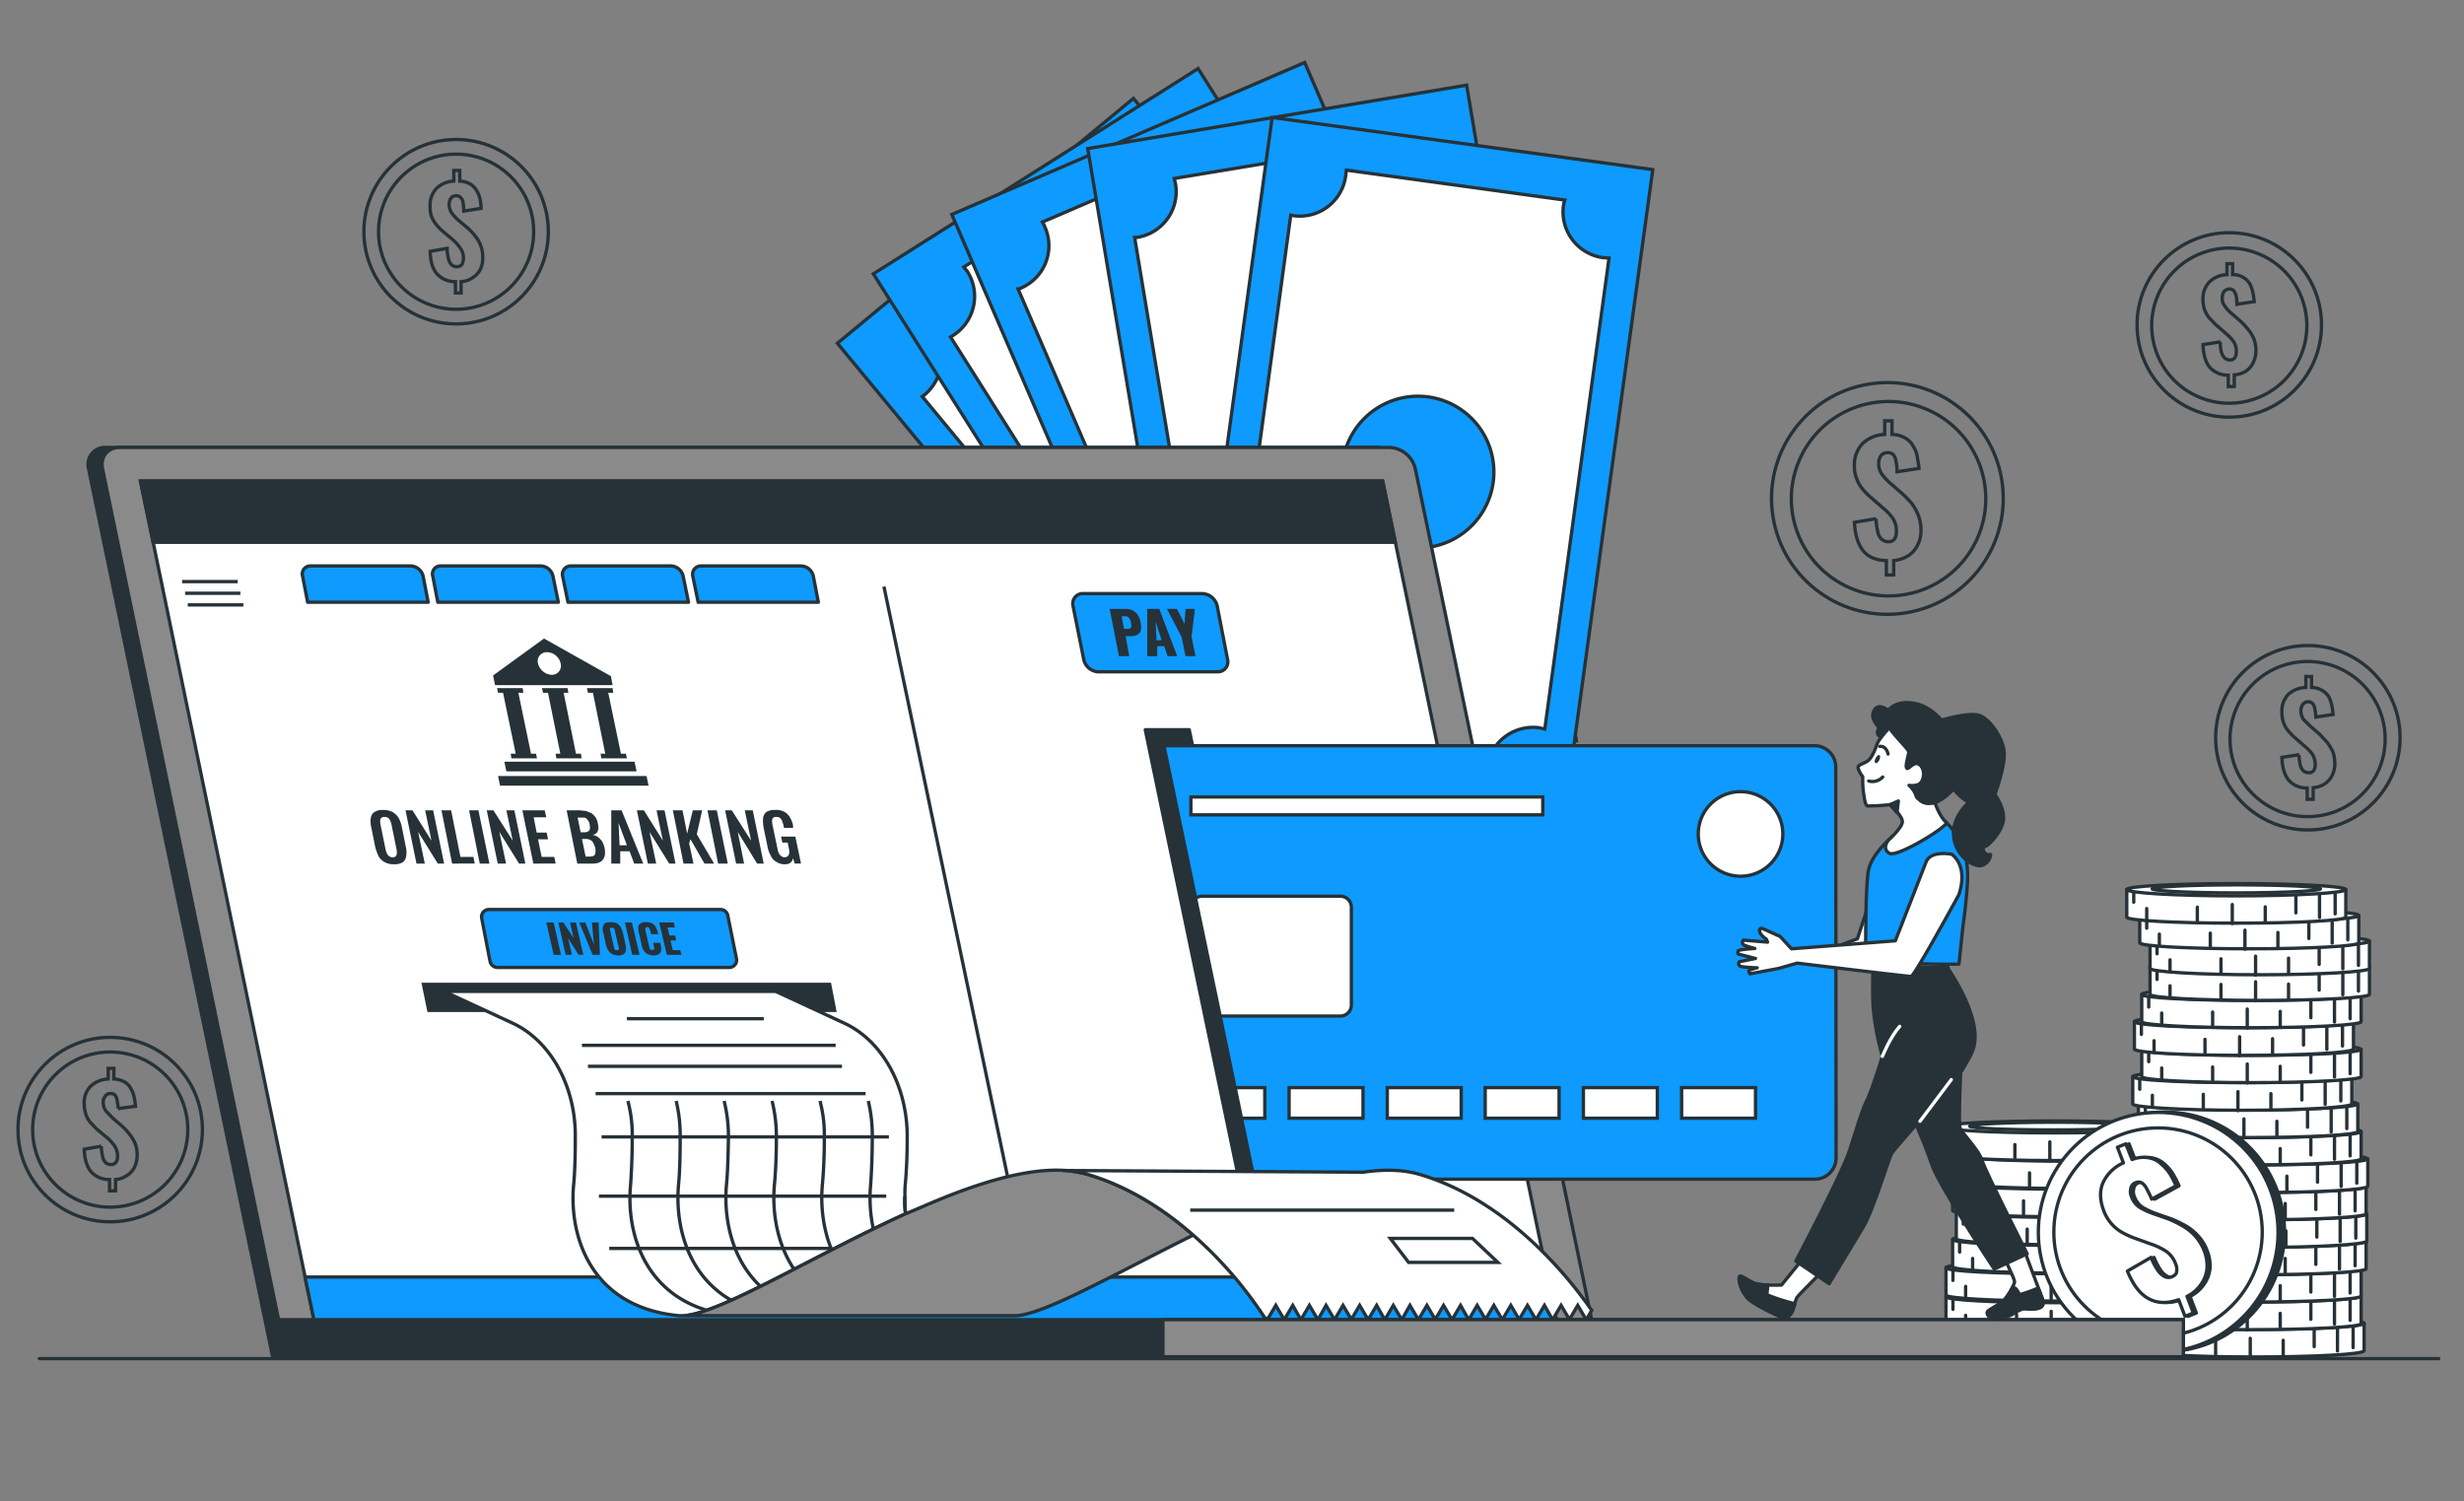 <svg xmlns="http://www.w3.org/2000/svg" viewBox="0 0 740.1 450.9"><rect x="0" y="0" width="740.1" height="450.9" fill="#808080" stroke="none"/><defs><style>.cls-1,.cls-11,.cls-3{fill:none;}.cls-1,.cls-10,.cls-2,.cls-3,.cls-4,.cls-5,.cls-6,.cls-7,.cls-8{stroke:#263238;}.cls-1,.cls-10,.cls-5,.cls-6,.cls-7{stroke-miterlimit:10;}.cls-2,.cls-6{fill:#fff;}.cls-11,.cls-2,.cls-3,.cls-4,.cls-8{stroke-linecap:round;stroke-linejoin:round;}.cls-10,.cls-4,.cls-9{fill:#263238;}.cls-5,.cls-8{fill:#0e9aff;}.cls-7{fill:#8a8a8a;}.cls-11{stroke:#fff;}</style></defs><g id="Money_3" data-name="Money 3"><path class="cls-1" d="M566.6,172.7v-4.3c-3.1-.1-5.5-1.1-7-3s-2.4-4.7-2.6-8.5l6.5-1.1a18.5,18.5,0,0,0,.5,3.8,4.1,4.1,0,0,0,1.1,2.3,3,3,0,0,0,2.1.8,2,2,0,0,0,1.9-.9,3.6,3.6,0,0,0,.5-2.1,6.7,6.7,0,0,0-1-3.9,14.9,14.9,0,0,0-3-3.2l-3.9-3.4a18.8,18.8,0,0,1-2.4-2.5,9,9,0,0,1-1.6-2.9,9.4,9.4,0,0,1-.7-3.9,9.1,9.1,0,0,1,2.5-6.7,10,10,0,0,1,6.6-2.7v-4.1h2.2v4.1a7.9,7.9,0,0,1,4,1.1,5.8,5.8,0,0,1,2.4,2.5,8.2,8.2,0,0,1,1.2,3.2c.2,1.2.4,2.3.5,3.4l-6.6,1a12.6,12.6,0,0,0-.3-3,4,4,0,0,0-.8-2.1,2.1,2.1,0,0,0-1.8-.6,2.2,2.2,0,0,0-2,1,3.7,3.7,0,0,0-.6,2.1,5.3,5.3,0,0,0,1,3.4,17.9,17.9,0,0,0,2.3,2.5l3.8,3.3a38.3,38.3,0,0,1,2.8,2.9,15.8,15.8,0,0,1,2,3.6,12.5,12.5,0,0,1,.8,4.5,9.5,9.5,0,0,1-1,4.4,7.9,7.9,0,0,1-2.8,3.2,10.5,10.5,0,0,1-4.4,1.5v4.3Z"/><circle class="cls-1" cx="566.9" cy="149.5" r="34.8" transform="translate(-16.7 93.8) rotate(-9.3)"/><circle class="cls-1" cx="566.9" cy="149.5" r="29.2" transform="translate(202.5 608.8) rotate(-66.3)"/><path class="cls-1" d="M136.8,88V84.6a7.2,7.2,0,0,1-5.6-2.4c-1.3-1.5-1.9-3.7-2-6.7l5.1-.9a13,13,0,0,0,.4,3.1,3.8,3.8,0,0,0,.9,1.8,2.3,2.3,0,0,0,1.6.6,1.9,1.9,0,0,0,1.6-.7,4.7,4.7,0,0,0,.4-1.7,5,5,0,0,0-.9-3.1A13.4,13.4,0,0,0,136,72l-3.1-2.6a17.5,17.5,0,0,1-1.9-2,9.5,9.5,0,0,1-1.4-2.4,9.3,9.3,0,0,1-.4-3.1,7.2,7.2,0,0,1,1.9-5.3,8,8,0,0,1,5.2-2.2V51.2h1.8v3.2a7.1,7.1,0,0,1,3.2.9,6,6,0,0,1,1.9,2,8.2,8.2,0,0,1,1,2.6,12.4,12.4,0,0,1,.3,2.7l-5.2.8a16.6,16.6,0,0,0-.2-2.4,2.4,2.4,0,0,0-.7-1.6,1.7,1.7,0,0,0-1.4-.6,1.9,1.9,0,0,0-1.6.8,3.4,3.4,0,0,0-.5,1.7,4.6,4.6,0,0,0,.8,2.7,17.1,17.1,0,0,0,1.8,2l3.1,2.6a17,17,0,0,1,2.2,2.4,9.8,9.8,0,0,1,2.2,6.4,8.4,8.4,0,0,1-.7,3.5,6.9,6.9,0,0,1-2.3,2.5,6.7,6.7,0,0,1-3.5,1.2V88Z"/><circle class="cls-1" cx="137" cy="69.6" r="27.7"/><circle class="cls-1" cx="137" cy="69.6" r="23.3"/><path class="cls-1" d="M693,240.1v-3.4a7.2,7.2,0,0,1-5.6-2.4c-1.2-1.5-1.9-3.8-2-6.8l5.1-.8a19.9,19.9,0,0,0,.4,3,3.8,3.8,0,0,0,.9,1.8,2.5,2.5,0,0,0,1.6.6,1.7,1.7,0,0,0,1.6-.7,3.1,3.1,0,0,0,.4-1.7,5.9,5.9,0,0,0-.8-3.1,13.9,13.9,0,0,0-2.4-2.5l-3.1-2.7a18,18,0,0,1-1.9-2,8.6,8.6,0,0,1-1.3-2.3,9.6,9.6,0,0,1-.5-3.1,7.3,7.3,0,0,1,1.9-5.4,8.2,8.2,0,0,1,5.3-2.1v-3.3h1.7v3.3a6.3,6.3,0,0,1,5.2,2.8,11.4,11.4,0,0,1,.9,2.6c.2,1,.3,1.9.4,2.7l-5.2.8a15.7,15.7,0,0,0-.3-2.4,3.4,3.4,0,0,0-.6-1.6,1.8,1.8,0,0,0-1.5-.6,1.9,1.9,0,0,0-1.5.8,3,3,0,0,0-.6,1.8,4.6,4.6,0,0,0,.8,2.7l1.9,1.9,3,2.6L699,223a16.1,16.1,0,0,1,1.7,2.8,10.5,10.5,0,0,1,.6,3.6,7.8,7.8,0,0,1-.8,3.5,6.4,6.4,0,0,1-2.3,2.6,7.6,7.6,0,0,1-3.4,1.1v3.5Z"/><circle class="cls-1" cx="693.2" cy="221.6" r="27.7"/><circle class="cls-1" cx="693.2" cy="221.6" r="23.3" transform="translate(-18.4 69.1) rotate(-5.6)"/><path class="cls-1" d="M669.3,116.1v-3.4a7.3,7.3,0,0,1-5.6-2.4c-1.2-1.5-1.9-3.8-2-6.8l5.2-.8a12.6,12.6,0,0,0,.3,3,3.9,3.9,0,0,0,1,1.8,2.1,2.1,0,0,0,1.6.6,1.6,1.6,0,0,0,1.5-.7,3.3,3.3,0,0,0,.4-1.7,5.1,5.1,0,0,0-.8-3.1,13.9,13.9,0,0,0-2.4-2.5l-3.1-2.7-1.9-2a10.5,10.5,0,0,1-1.3-2.3,9.6,9.6,0,0,1-.5-3.1,7.3,7.3,0,0,1,2-5.4,8,8,0,0,1,5.2-2.1V79.2h1.7v3.3a5.6,5.6,0,0,1,3.3.9,5.8,5.8,0,0,1,1.9,1.9,11.4,11.4,0,0,1,.9,2.6c.2.9.3,1.9.4,2.7l-5.2.8a16.6,16.6,0,0,0-.2-2.4,4.8,4.8,0,0,0-.7-1.6,1.7,1.7,0,0,0-1.4-.6,2.3,2.3,0,0,0-1.6.8,3.5,3.5,0,0,0-.5,1.8,3.5,3.5,0,0,0,.8,2.6,11.2,11.2,0,0,0,1.8,2l3,2.6a24,24,0,0,1,2.2,2.4,11.7,11.7,0,0,1,1.7,2.8,10.1,10.1,0,0,1,.6,3.6,8.2,8.2,0,0,1-.8,3.5,7,7,0,0,1-2.2,2.6,8,8,0,0,1-3.5,1.1v3.5Z"/><circle class="cls-1" cx="669.6" cy="97.6" r="27.7"/><circle class="cls-1" cx="669.6" cy="97.6" r="23.3" transform="translate(-4.6 155.7) rotate(-13.2)"/><path class="cls-1" d="M32.9,357.7v-3.4a7.2,7.2,0,0,1-5.6-2.4c-1.2-1.5-1.9-3.7-2-6.7l5.1-.9a19.9,19.9,0,0,0,.4,3,3.7,3.7,0,0,0,.9,1.9,2.3,2.3,0,0,0,1.6.6,1.7,1.7,0,0,0,1.6-.8,2.7,2.7,0,0,0,.4-1.6,5.5,5.5,0,0,0-.9-3.2,12.8,12.8,0,0,0-2.3-2.5L29,339.1l-1.9-2a7,7,0,0,1-1.3-2.4,9.6,9.6,0,0,1-.5-3.1,7,7,0,0,1,1.9-5.3,8.3,8.3,0,0,1,5.3-2.2v-3.2h1.7v3.2a7.1,7.1,0,0,1,3.2.9,4.6,4.6,0,0,1,1.9,2,7.4,7.4,0,0,1,1,2.6,25.1,25.1,0,0,1,.4,2.7l-5.2.7a14.3,14.3,0,0,0-.3-2.3,3.8,3.8,0,0,0-.6-1.7,1.7,1.7,0,0,0-1.5-.5,1.6,1.6,0,0,0-1.5.8A2.7,2.7,0,0,0,31,331a4.6,4.6,0,0,0,.8,2.7l1.9,2,3,2.6a17,17,0,0,1,2.2,2.4,13.1,13.1,0,0,1,1.7,2.8,9.5,9.5,0,0,1,.6,3.5,8.6,8.6,0,0,1-.8,3.6,6.1,6.1,0,0,1-2.3,2.5,6.6,6.6,0,0,1-3.4,1.2v3.4Z"/><circle class="cls-1" cx="33.1" cy="339.3" r="27.7"/><circle class="cls-1" cx="33.1" cy="339.3" r="23.3"/></g><g id="Money_2" data-name="Money 2"><path class="cls-2" d="M644.2,397.5v8.2c0,1.1,14.8,1.9,33,1.9s32.9-.8,32.9-1.9v-8.2Z"/><ellipse class="cls-2" cx="677.2" cy="397.5" rx="32.9" ry="1.8"/><ellipse class="cls-2" cx="677.2" cy="397.3" rx="25.3" ry="1.2"/><line class="cls-3" x1="706.8" y1="398.4" x2="706.8" y2="404.8"/><line class="cls-3" x1="702.1" y1="399.1" x2="702.1" y2="405.8"/><line class="cls-3" x1="695.1" y1="399.3" x2="695.1" y2="404.5"/><line class="cls-3" x1="685.8" y1="402.6" x2="685.8" y2="407.2"/><line class="cls-3" x1="675.9" y1="407.7" x2="675.9" y2="402"/><line class="cls-3" x1="646.3" y1="398.4" x2="646.3" y2="401.3"/><line class="cls-3" x1="650.2" y1="406.5" x2="650.2" y2="403.2"/><line class="cls-3" x1="665.5" y1="406.8" x2="665.5" y2="402.8"/><path class="cls-2" d="M643.3,389.3v8.3c0,1,14.8,1.8,32.9,1.8s33-.8,33-1.8v-8.3Z"/><ellipse class="cls-2" cx="676.2" cy="389.3" rx="32.9" ry="1.8"/><ellipse class="cls-2" cx="676.2" cy="389.1" rx="25.3" ry="1.2"/><line class="cls-3" x1="705.9" y1="390.3" x2="705.9" y2="396.6"/><line class="cls-3" x1="701.2" y1="390.9" x2="701.2" y2="397.7"/><line class="cls-3" x1="694.1" y1="391.1" x2="694.1" y2="396.3"/><line class="cls-3" x1="684.9" y1="394.5" x2="684.9" y2="399"/><line class="cls-3" x1="675" y1="399.5" x2="675" y2="393.8"/><line class="cls-3" x1="645.4" y1="390.3" x2="645.4" y2="393.1"/><line class="cls-3" x1="649.3" y1="398.3" x2="649.3" y2="395"/><line class="cls-3" x1="664.6" y1="398.7" x2="664.6" y2="394.6"/><path class="cls-2" d="M643.3,381.1v8.2c0,1,14.8,1.8,32.9,1.8s33-.8,33-1.8v-8.2Z"/><ellipse class="cls-2" cx="676.2" cy="381.1" rx="32.9" ry="1.8"/><ellipse class="cls-2" cx="676.2" cy="380.9" rx="25.3" ry="1.2"/><line class="cls-3" x1="705.9" y1="382" x2="705.9" y2="388.4"/><line class="cls-3" x1="701.2" y1="382.7" x2="701.2" y2="389.4"/><line class="cls-3" x1="694.1" y1="382.9" x2="694.1" y2="388.1"/><line class="cls-3" x1="684.9" y1="386.2" x2="684.9" y2="390.8"/><line class="cls-3" x1="675" y1="391.3" x2="675" y2="385.5"/><line class="cls-3" x1="645.4" y1="382" x2="645.4" y2="384.9"/><line class="cls-3" x1="649.3" y1="390.1" x2="649.3" y2="386.7"/><line class="cls-3" x1="664.6" y1="390.4" x2="664.6" y2="386.4"/><path class="cls-2" d="M644.8,372.8v8.3c0,1,14.8,1.8,32.9,1.8s33-.8,33-1.8v-8.3Z"/><ellipse class="cls-2" cx="677.7" cy="372.8" rx="32.9" ry="1.8"/><ellipse class="cls-2" cx="677.7" cy="372.6" rx="25.3" ry="1.2"/><line class="cls-3" x1="707.4" y1="373.8" x2="707.4" y2="380.2"/><line class="cls-3" x1="702.7" y1="374.5" x2="702.7" y2="381.2"/><line class="cls-3" x1="695.6" y1="374.6" x2="695.6" y2="379.8"/><line class="cls-3" x1="686.4" y1="378" x2="686.4" y2="382.5"/><line class="cls-3" x1="676.5" y1="383" x2="676.5" y2="377.3"/><line class="cls-3" x1="646.9" y1="373.8" x2="646.9" y2="376.6"/><line class="cls-3" x1="650.8" y1="381.8" x2="650.8" y2="378.5"/><line class="cls-3" x1="666.1" y1="382.2" x2="666.1" y2="378.1"/><path class="cls-2" d="M645.1,364.6v8.2c0,1,14.7,1.9,32.9,1.9s32.9-.9,32.9-1.9v-8.2Z"/><ellipse class="cls-2" cx="678" cy="364.6" rx="32.9" ry="1.8"/><ellipse class="cls-2" cx="678" cy="364.4" rx="25.3" ry="1.2"/><line class="cls-3" x1="707.6" y1="365.5" x2="707.6" y2="371.9"/><line class="cls-3" x1="702.9" y1="366.2" x2="702.9" y2="372.9"/><line class="cls-3" x1="695.9" y1="366.4" x2="695.9" y2="371.6"/><line class="cls-3" x1="686.6" y1="369.7" x2="686.6" y2="374.3"/><line class="cls-3" x1="676.7" y1="374.8" x2="676.7" y2="369.1"/><line class="cls-3" x1="647.2" y1="365.5" x2="647.2" y2="368.4"/><line class="cls-3" x1="651" y1="373.6" x2="651" y2="370.2"/><line class="cls-3" x1="666.3" y1="373.9" x2="666.3" y2="369.9"/><path class="cls-2" d="M644.8,356.4v8.2c0,1,14.8,1.8,32.9,1.8s33-.8,33-1.8v-8.2Z"/><ellipse class="cls-2" cx="677.7" cy="356.4" rx="32.9" ry="1.8"/><ellipse class="cls-2" cx="677.7" cy="356.1" rx="25.3" ry="1.2"/><line class="cls-3" x1="707.4" y1="357.3" x2="707.4" y2="363.7"/><line class="cls-3" x1="702.7" y1="358" x2="702.7" y2="364.7"/><line class="cls-3" x1="695.6" y1="358.1" x2="695.6" y2="363.3"/><line class="cls-3" x1="686.4" y1="361.5" x2="686.4" y2="366"/><line class="cls-3" x1="676.5" y1="366.5" x2="676.5" y2="360.8"/><line class="cls-3" x1="646.9" y1="357.3" x2="646.9" y2="360.2"/><line class="cls-3" x1="650.8" y1="365.4" x2="650.8" y2="362"/><line class="cls-3" x1="666.1" y1="365.7" x2="666.1" y2="361.7"/><path class="cls-2" d="M645.3,348.1v8.2c0,1.1,14.8,1.9,32.9,1.9s33-.8,33-1.9v-8.2Z"/><ellipse class="cls-2" cx="678.2" cy="348.1" rx="32.9" ry="1.8"/><path class="cls-2" d="M703.5,347.9c0,.6-11.3,1.2-25.3,1.2s-25.2-.6-25.2-1.2,11.3-1.2,25.2-1.2S703.5,347.2,703.5,347.9Z"/><line class="cls-3" x1="707.9" y1="349.1" x2="707.9" y2="355.4"/><line class="cls-3" x1="703.2" y1="349.7" x2="703.2" y2="356.4"/><line class="cls-3" x1="696.1" y1="349.9" x2="696.1" y2="355.1"/><line class="cls-3" x1="686.9" y1="353.3" x2="686.9" y2="357.8"/><line class="cls-3" x1="677" y1="358.3" x2="677" y2="352.6"/><line class="cls-3" x1="647.4" y1="349.1" x2="647.4" y2="351.9"/><line class="cls-3" x1="651.3" y1="357.1" x2="651.3" y2="353.8"/><line class="cls-3" x1="666.6" y1="357.5" x2="666.6" y2="353.4"/><path class="cls-2" d="M643.3,339.9v8.2c0,1,14.8,1.8,32.9,1.8s33-.8,33-1.8v-8.2Z"/><path class="cls-2" d="M709.2,339.9c0,1-14.8,1.8-33,1.8s-32.9-.8-32.9-1.8,14.8-1.9,32.9-1.9S709.2,338.9,709.2,339.9Z"/><path class="cls-2" d="M701.5,339.6c0,.7-11.3,1.2-25.3,1.2s-25.2-.5-25.2-1.2,11.3-1.1,25.2-1.1S701.5,339,701.5,339.6Z"/><line class="cls-3" x1="705.9" y1="340.8" x2="705.9" y2="347.2"/><line class="cls-3" x1="701.2" y1="341.5" x2="701.2" y2="348.2"/><line class="cls-3" x1="694.1" y1="341.7" x2="694.1" y2="346.9"/><line class="cls-3" x1="684.9" y1="345" x2="684.9" y2="349.5"/><line class="cls-3" x1="675" y1="350.1" x2="675" y2="344.3"/><line class="cls-3" x1="645.4" y1="340.8" x2="645.4" y2="343.7"/><line class="cls-3" x1="649.3" y1="348.9" x2="649.3" y2="345.5"/><line class="cls-3" x1="664.6" y1="349.2" x2="664.6" y2="345.2"/><path class="cls-2" d="M642.3,331.6v8.3c0,1,14.8,1.8,32.9,1.8s33-.8,33-1.8v-8.3Z"/><ellipse class="cls-2" cx="675.2" cy="331.6" rx="32.9" ry="1.8"/><path class="cls-2" d="M700.5,331.4c0,.7-11.3,1.2-25.3,1.2s-25.2-.5-25.2-1.2,11.3-1.2,25.2-1.2S700.5,330.8,700.5,331.4Z"/><line class="cls-3" x1="704.9" y1="332.6" x2="704.9" y2="339"/><line class="cls-3" x1="700.2" y1="333.2" x2="700.2" y2="340"/><line class="cls-3" x1="693.1" y1="333.4" x2="693.1" y2="338.6"/><line class="cls-3" x1="683.9" y1="336.8" x2="683.9" y2="341.3"/><line class="cls-3" x1="674" y1="341.8" x2="674" y2="336.1"/><line class="cls-3" x1="644.4" y1="332.6" x2="644.4" y2="335.4"/><line class="cls-3" x1="648.3" y1="340.6" x2="648.3" y2="337.3"/><line class="cls-3" x1="663.6" y1="341" x2="663.6" y2="336.9"/><path class="cls-2" d="M640.6,323.4v8.2c0,1,14.7,1.9,32.9,1.9s32.9-.9,32.9-1.9v-8.2Z"/><ellipse class="cls-2" cx="673.5" cy="323.4" rx="32.9" ry="1.8"/><path class="cls-2" d="M698.8,323.2c0,.6-11.3,1.1-25.3,1.1s-25.3-.5-25.3-1.1,11.3-1.2,25.3-1.2S698.8,322.5,698.8,323.2Z"/><line class="cls-3" x1="703.1" y1="324.3" x2="703.1" y2="330.7"/><line class="cls-3" x1="698.4" y1="325" x2="698.4" y2="331.7"/><line class="cls-3" x1="691.4" y1="325.2" x2="691.4" y2="330.4"/><line class="cls-3" x1="682.1" y1="328.5" x2="682.1" y2="333.1"/><line class="cls-3" x1="672.2" y1="333.6" x2="672.2" y2="327.9"/><line class="cls-3" x1="642.7" y1="324.3" x2="642.7" y2="327.2"/><line class="cls-3" x1="646.5" y1="332.4" x2="646.5" y2="329"/><line class="cls-3" x1="661.8" y1="332.7" x2="661.8" y2="328.7"/><path class="cls-2" d="M643.3,315.2v8.2c0,1,14.8,1.8,32.9,1.8s33-.8,33-1.8v-8.2Z"/><ellipse class="cls-2" cx="676.2" cy="315.2" rx="32.9" ry="1.8"/><ellipse class="cls-2" cx="676.2" cy="314.9" rx="25.3" ry="1.2"/><line class="cls-3" x1="705.9" y1="316.1" x2="705.9" y2="322.5"/><line class="cls-3" x1="701.2" y1="316.8" x2="701.2" y2="323.5"/><line class="cls-3" x1="694.1" y1="316.9" x2="694.1" y2="322.1"/><line class="cls-3" x1="684.9" y1="320.3" x2="684.9" y2="324.8"/><line class="cls-3" x1="675" y1="325.3" x2="675" y2="319.6"/><line class="cls-3" x1="645.4" y1="316.1" x2="645.4" y2="318.9"/><line class="cls-3" x1="649.3" y1="324.2" x2="649.3" y2="320.8"/><line class="cls-3" x1="664.6" y1="324.5" x2="664.6" y2="320.5"/><path class="cls-2" d="M641.1,306.9v8.2c0,1.1,14.7,1.9,32.9,1.9s32.9-.8,32.9-1.9v-8.2Z"/><path class="cls-2" d="M706.9,306.9c0,1-14.7,1.8-32.9,1.8s-32.9-.8-32.9-1.8,14.7-1.8,32.9-1.8S706.9,305.9,706.9,306.9Z"/><path class="cls-2" d="M699.3,306.7c0,.6-11.3,1.2-25.3,1.2s-25.3-.6-25.3-1.2,11.3-1.2,25.3-1.2S699.3,306,699.3,306.7Z"/><line class="cls-3" x1="703.6" y1="307.8" x2="703.6" y2="314.2"/><line class="cls-3" x1="698.9" y1="308.5" x2="698.9" y2="315.2"/><line class="cls-3" x1="691.9" y1="308.7" x2="691.9" y2="313.9"/><line class="cls-3" x1="682.6" y1="312" x2="682.6" y2="316.6"/><line class="cls-3" x1="672.7" y1="317.1" x2="672.7" y2="311.4"/><line class="cls-3" x1="643.2" y1="307.8" x2="643.2" y2="310.7"/><line class="cls-3" x1="647" y1="315.9" x2="647" y2="312.6"/><line class="cls-3" x1="662.3" y1="316.2" x2="662.3" y2="312.2"/><path class="cls-2" d="M643.3,298.7v8.2c0,1,14.8,1.8,32.9,1.8s33-.8,33-1.8v-8.2Z"/><path class="cls-2" d="M709.2,298.7c0,1-14.8,1.8-33,1.8s-32.9-.8-32.9-1.8,14.8-1.9,32.9-1.9S709.2,297.7,709.2,298.7Z"/><path class="cls-2" d="M701.5,298.4c0,.7-11.3,1.2-25.3,1.2s-25.2-.5-25.2-1.2,11.3-1.1,25.2-1.1S701.5,297.8,701.5,298.4Z"/><line class="cls-3" x1="705.9" y1="299.6" x2="705.9" y2="306"/><line class="cls-3" x1="701.2" y1="300.3" x2="701.2" y2="307"/><line class="cls-3" x1="694.1" y1="300.4" x2="694.1" y2="305.7"/><line class="cls-3" x1="684.9" y1="303.8" x2="684.9" y2="308.3"/><line class="cls-3" x1="675" y1="308.8" x2="675" y2="303.1"/><line class="cls-3" x1="645.4" y1="299.6" x2="645.4" y2="302.5"/><line class="cls-3" x1="649.3" y1="307.7" x2="649.3" y2="304.3"/><line class="cls-3" x1="664.6" y1="308" x2="664.6" y2="304"/><path class="cls-2" d="M645.8,290.4v8.3c0,1,14.8,1.8,32.9,1.8s33-.8,33-1.8v-8.3Z"/><ellipse class="cls-2" cx="678.7" cy="290.4" rx="32.9" ry="1.8"/><path class="cls-2" d="M704,290.2c0,.6-11.3,1.2-25.3,1.2s-25.2-.6-25.2-1.2,11.3-1.2,25.2-1.2S704,289.5,704,290.2Z"/><line class="cls-3" x1="708.4" y1="291.4" x2="708.4" y2="297.7"/><line class="cls-3" x1="703.7" y1="292" x2="703.7" y2="298.8"/><line class="cls-3" x1="696.6" y1="292.2" x2="696.6" y2="297.4"/><line class="cls-3" x1="687.4" y1="295.6" x2="687.4" y2="300.1"/><line class="cls-3" x1="677.5" y1="300.6" x2="677.5" y2="294.9"/><line class="cls-3" x1="647.9" y1="291.4" x2="647.9" y2="294.2"/><line class="cls-3" x1="651.8" y1="299.4" x2="651.8" y2="296.1"/><line class="cls-3" x1="667.1" y1="299.8" x2="667.1" y2="295.7"/><path class="cls-2" d="M645.8,282.7v8.2c0,1,14.8,1.9,32.9,1.9s33-.9,33-1.9v-8.2Z"/><path class="cls-2" d="M711.7,282.7c0,1-14.8,1.8-33,1.8s-32.9-.8-32.9-1.8,14.8-1.8,32.9-1.8S711.7,281.7,711.7,282.7Z"/><path class="cls-2" d="M704,282.5c0,.6-11.3,1.1-25.3,1.1s-25.2-.5-25.2-1.1,11.3-1.2,25.2-1.2S704,281.8,704,282.5Z"/><line class="cls-3" x1="708.4" y1="283.6" x2="708.4" y2="290"/><line class="cls-3" x1="703.7" y1="284.3" x2="703.7" y2="291"/><line class="cls-3" x1="696.6" y1="284.5" x2="696.6" y2="289.7"/><line class="cls-3" x1="687.4" y1="287.8" x2="687.4" y2="292.4"/><line class="cls-3" x1="677.5" y1="292.9" x2="677.5" y2="287.2"/><line class="cls-3" x1="647.9" y1="283.6" x2="647.9" y2="286.5"/><line class="cls-3" x1="651.8" y1="291.7" x2="651.8" y2="288.3"/><line class="cls-3" x1="667.1" y1="292" x2="667.1" y2="288"/><path class="cls-2" d="M642.7,275v8.2c0,1,14.7,1.8,32.9,1.8s32.9-.8,32.9-1.8V275Z"/><path class="cls-2" d="M708.5,275c0,1-14.7,1.8-32.9,1.8s-32.9-.8-32.9-1.8,14.7-1.9,32.9-1.9S708.5,274,708.5,275Z"/><path class="cls-2" d="M700.9,274.7c0,.7-11.4,1.2-25.3,1.2s-25.3-.5-25.3-1.2,11.3-1.1,25.3-1.1S700.9,274.1,700.9,274.7Z"/><line class="cls-3" x1="705.2" y1="275.9" x2="705.2" y2="282.3"/><line class="cls-3" x1="700.5" y1="276.6" x2="700.5" y2="283.3"/><line class="cls-3" x1="693.5" y1="276.7" x2="693.5" y2="281.9"/><line class="cls-3" x1="684.2" y1="280.1" x2="684.2" y2="284.6"/><line class="cls-3" x1="674.3" y1="285.1" x2="674.3" y2="279.4"/><line class="cls-3" x1="644.8" y1="275.9" x2="644.8" y2="278.8"/><line class="cls-3" x1="648.6" y1="284" x2="648.6" y2="280.6"/><line class="cls-3" x1="663.9" y1="284.3" x2="663.9" y2="280.3"/><path class="cls-2" d="M638.8,267.2v8.3c0,1,14.7,1.8,32.9,1.8s32.9-.8,32.9-1.8v-8.3Z"/><path class="cls-2" d="M704.6,267.2c0,1-14.7,1.9-32.9,1.9s-32.9-.9-32.9-1.9,14.7-1.8,32.9-1.8S704.6,266.2,704.6,267.2Z"/><path class="cls-2" d="M697,267c0,.6-11.3,1.2-25.3,1.2s-25.3-.6-25.3-1.2,11.3-1.2,25.3-1.2S697,266.3,697,267Z"/><line class="cls-3" x1="701.4" y1="268.2" x2="701.4" y2="274.5"/><line class="cls-3" x1="696.7" y1="268.8" x2="696.7" y2="275.6"/><line class="cls-3" x1="689.6" y1="269" x2="689.6" y2="274.2"/><line class="cls-3" x1="680.4" y1="272.4" x2="680.4" y2="276.9"/><line class="cls-3" x1="670.5" y1="277.4" x2="670.5" y2="271.7"/><line class="cls-3" x1="640.9" y1="268.2" x2="640.9" y2="271"/><line class="cls-3" x1="644.8" y1="276.2" x2="644.8" y2="272.9"/><line class="cls-3" x1="660" y1="276.6" x2="660" y2="272.5"/><path class="cls-2" d="M585,397.9v8.2c0,1.1,14.7,1.9,32.9,1.9s33-.8,33-1.9v-8.2Z"/><ellipse class="cls-2" cx="617.9" cy="397.9" rx="32.9" ry="1.8"/><path class="cls-2" d="M643.2,397.7c0,.6-11.3,1.2-25.3,1.2s-25.3-.6-25.3-1.2,11.4-1.2,25.3-1.2S643.2,397,643.2,397.7Z"/><line class="cls-3" x1="647.6" y1="398.9" x2="647.6" y2="405.2"/><line class="cls-3" x1="642.9" y1="399.5" x2="642.9" y2="406.2"/><line class="cls-3" x1="635.8" y1="399.7" x2="635.8" y2="404.9"/><line class="cls-3" x1="626.6" y1="403.1" x2="626.6" y2="407.6"/><line class="cls-3" x1="616.7" y1="408.1" x2="616.7" y2="402.4"/><line class="cls-3" x1="587.1" y1="398.9" x2="587.1" y2="401.7"/><line class="cls-3" x1="591" y1="406.9" x2="591" y2="403.6"/><line class="cls-3" x1="606.2" y1="407.3" x2="606.2" y2="403.2"/><path class="cls-2" d="M584.5,389.5v8.2c0,1,14.7,1.8,32.9,1.8s32.9-.8,32.9-1.8v-8.2Z"/><ellipse class="cls-2" cx="617.4" cy="389.5" rx="32.9" ry="1.8"/><path class="cls-2" d="M642.7,389.2c0,.7-11.3,1.2-25.3,1.2s-25.3-.5-25.3-1.2,11.3-1.1,25.3-1.1S642.7,388.6,642.7,389.2Z"/><line class="cls-3" x1="647" y1="390.4" x2="647" y2="396.8"/><line class="cls-3" x1="642.3" y1="391.1" x2="642.3" y2="397.8"/><line class="cls-3" x1="635.3" y1="391.2" x2="635.3" y2="396.5"/><line class="cls-3" x1="626" y1="394.6" x2="626" y2="399.1"/><line class="cls-3" x1="616.1" y1="399.6" x2="616.1" y2="393.9"/><line class="cls-3" x1="586.6" y1="390.4" x2="586.6" y2="393.3"/><line class="cls-3" x1="590.4" y1="398.5" x2="590.4" y2="395.1"/><line class="cls-3" x1="605.7" y1="398.8" x2="605.7" y2="394.8"/><path class="cls-2" d="M584.5,380.8V389c0,1,14.7,1.8,32.9,1.8s32.9-.8,32.9-1.8v-8.2Z"/><ellipse class="cls-2" cx="617.4" cy="380.8" rx="32.9" ry="1.8"/><path class="cls-2" d="M642.7,380.5c0,.7-11.3,1.2-25.3,1.2s-25.3-.5-25.3-1.2,11.3-1.1,25.3-1.1S642.7,379.9,642.7,380.5Z"/><line class="cls-3" x1="647" y1="381.7" x2="647" y2="388.1"/><line class="cls-3" x1="642.3" y1="382.4" x2="642.3" y2="389.1"/><line class="cls-3" x1="635.3" y1="382.5" x2="635.3" y2="387.7"/><line class="cls-3" x1="626" y1="385.9" x2="626" y2="390.4"/><line class="cls-3" x1="616.1" y1="390.9" x2="616.1" y2="385.2"/><line class="cls-3" x1="586.6" y1="381.7" x2="586.6" y2="384.6"/><line class="cls-3" x1="590.4" y1="389.8" x2="590.4" y2="386.4"/><line class="cls-3" x1="605.7" y1="390.1" x2="605.7" y2="386.1"/><path class="cls-2" d="M586.5,372.3v8.2c0,1,14.7,1.9,32.9,1.9s33-.9,33-1.9v-8.2Z"/><path class="cls-2" d="M652.4,372.3c0,1-14.8,1.8-33,1.8s-32.9-.8-32.9-1.8,14.7-1.8,32.9-1.8S652.4,371.3,652.4,372.3Z"/><ellipse class="cls-2" cx="619.4" cy="372.1" rx="25.3" ry="1.2"/><line class="cls-3" x1="649.1" y1="373.2" x2="649.1" y2="379.6"/><line class="cls-3" x1="644.4" y1="373.9" x2="644.4" y2="380.6"/><line class="cls-3" x1="637.3" y1="374.1" x2="637.3" y2="379.3"/><line class="cls-3" x1="628.1" y1="377.4" x2="628.1" y2="382"/><line class="cls-3" x1="618.2" y1="382.5" x2="618.2" y2="376.8"/><line class="cls-3" x1="588.6" y1="373.2" x2="588.6" y2="376.1"/><line class="cls-3" x1="592.5" y1="381.3" x2="592.5" y2="378"/><line class="cls-3" x1="607.8" y1="381.6" x2="607.8" y2="377.6"/><path class="cls-2" d="M587.6,363.9v8.2c0,1,14.8,1.8,33,1.8s32.9-.8,32.9-1.8v-8.2Z"/><ellipse class="cls-2" cx="620.6" cy="363.9" rx="32.9" ry="1.8"/><path class="cls-2" d="M645.9,363.6c0,.7-11.4,1.2-25.3,1.2s-25.3-.5-25.3-1.2,11.3-1.1,25.3-1.1S645.9,363,645.9,363.6Z"/><line class="cls-3" x1="650.2" y1="364.8" x2="650.2" y2="371.2"/><line class="cls-3" x1="645.5" y1="365.5" x2="645.5" y2="372.2"/><line class="cls-3" x1="638.5" y1="365.6" x2="638.5" y2="370.8"/><line class="cls-3" x1="629.2" y1="369" x2="629.2" y2="373.5"/><line class="cls-3" x1="619.3" y1="374" x2="619.3" y2="368.3"/><line class="cls-3" x1="589.7" y1="364.8" x2="589.7" y2="367.7"/><line class="cls-3" x1="593.6" y1="372.9" x2="593.6" y2="369.5"/><line class="cls-3" x1="608.9" y1="373.2" x2="608.9" y2="369.2"/><path class="cls-2" d="M586.5,355.4v8.2c0,1,14.7,1.9,32.9,1.9s33-.9,33-1.9v-8.2Z"/><ellipse class="cls-2" cx="619.4" cy="355.4" rx="32.9" ry="1.8"/><ellipse class="cls-2" cx="619.4" cy="355.2" rx="25.3" ry="1.2"/><line class="cls-3" x1="649.1" y1="356.3" x2="649.1" y2="362.7"/><line class="cls-3" x1="644.4" y1="357" x2="644.4" y2="363.7"/><line class="cls-3" x1="637.3" y1="357.2" x2="637.3" y2="362.4"/><line class="cls-3" x1="628.1" y1="360.5" x2="628.1" y2="365.1"/><line class="cls-3" x1="618.2" y1="365.6" x2="618.2" y2="359.9"/><line class="cls-3" x1="588.6" y1="356.3" x2="588.6" y2="359.2"/><line class="cls-3" x1="592.5" y1="364.4" x2="592.5" y2="361"/><line class="cls-3" x1="607.8" y1="364.7" x2="607.8" y2="360.7"/><path class="cls-2" d="M588.3,347v8.2c0,1,14.8,1.8,33,1.8s32.9-.8,32.9-1.8V347Z"/><ellipse class="cls-2" cx="621.3" cy="347" rx="32.9" ry="1.8"/><path class="cls-2" d="M646.5,346.7c0,.7-11.3,1.2-25.2,1.2s-25.3-.5-25.3-1.2,11.3-1.1,25.3-1.1S646.5,346.1,646.5,346.7Z"/><line class="cls-3" x1="650.9" y1="347.9" x2="650.9" y2="354.3"/><line class="cls-3" x1="646.2" y1="348.6" x2="646.2" y2="355.3"/><line class="cls-3" x1="639.1" y1="348.7" x2="639.1" y2="353.9"/><line class="cls-3" x1="629.9" y1="352.1" x2="629.9" y2="356.6"/><line class="cls-3" x1="620" y1="357.1" x2="620" y2="351.4"/><line class="cls-3" x1="590.4" y1="347.9" x2="590.4" y2="350.8"/><line class="cls-3" x1="594.3" y1="356" x2="594.3" y2="352.6"/><line class="cls-3" x1="609.6" y1="356.3" x2="609.6" y2="352.3"/><path class="cls-2" d="M584,338.5v8.2c0,1,14.7,1.9,32.9,1.9s32.9-.9,32.9-1.9v-8.2Z"/><path class="cls-2" d="M649.8,338.5c0,1-14.7,1.8-32.9,1.8s-32.9-.8-32.9-1.8,14.7-1.8,32.9-1.8S649.8,337.5,649.8,338.5Z"/><path class="cls-2" d="M642.2,338.3c0,.6-11.3,1.1-25.3,1.1s-25.3-.5-25.3-1.1,11.3-1.2,25.3-1.2S642.2,337.6,642.2,338.3Z"/><line class="cls-3" x1="646.6" y1="339.4" x2="646.6" y2="345.8"/><line class="cls-3" x1="641.9" y1="340.1" x2="641.9" y2="346.8"/><line class="cls-3" x1="634.8" y1="340.3" x2="634.8" y2="345.5"/><line class="cls-3" x1="625.6" y1="343.6" x2="625.6" y2="348.2"/><line class="cls-3" x1="615.7" y1="348.7" x2="615.7" y2="343"/><line class="cls-3" x1="586.1" y1="339.4" x2="586.1" y2="342.3"/><line class="cls-3" x1="590" y1="347.5" x2="590" y2="344.1"/><line class="cls-3" x1="605.2" y1="347.8" x2="605.2" y2="343.8"/><circle class="cls-4" cx="650.3" cy="370.1" r="36" transform="translate(181.9 953.6) rotate(-80.9)"/><circle class="cls-2" cx="648.2" cy="370.1" r="36" transform="translate(-71.8 566.8) rotate(-45)"/><circle class="cls-2" cx="648.2" cy="370.1" r="31.3"/><path class="cls-4" d="M657.2,395.4l-1.9-5q-5.2,1.8-9-.3c-2.5-1.3-4.6-4.1-6.4-8.3l7.1-4.1a20.7,20.7,0,0,0,2.1,4,5.6,5.6,0,0,0,2.1,1.8,2.6,2.6,0,0,0,2.1,0,2.1,2.1,0,0,0,1.5-1.7,5.2,5.2,0,0,0-.4-2.1,7.9,7.9,0,0,0-2.8-3.8,18.9,18.9,0,0,0-4.5-2.2l-4.8-1.7a25.9,25.9,0,0,1-3.8-1.7,12.1,12.1,0,0,1-3.2-2.5,12.4,12.4,0,0,1-2.5-4.1c-1.2-3.2-1.3-6-.1-8.5a11.7,11.7,0,0,1,6.1-5.9l-1.9-4.7,2.6-1,1.8,4.7a9.4,9.4,0,0,1,5.1-.5,7.6,7.6,0,0,1,3.8,1.9,13,13,0,0,1,2.6,3.1,26.9,26.9,0,0,1,1.7,3.4l-7.3,4a30.2,30.2,0,0,0-1.5-3.1,4.5,4.5,0,0,0-1.5-1.8,2.1,2.1,0,0,0-1.9,0,2.1,2.1,0,0,0-1.4,1.8,3.6,3.6,0,0,0,.2,2.3,6.3,6.3,0,0,0,2.7,3.4,24.8,24.8,0,0,0,3.7,1.7l4.6,1.6a35.5,35.5,0,0,1,4.4,2.1,15.2,15.2,0,0,1,3.7,3,13.2,13.2,0,0,1,2.8,4.6,12.3,12.3,0,0,1,.8,5.3,10,10,0,0,1-1.8,4.7,10.6,10.6,0,0,1-4.2,3.6l1.9,5Z"/><path class="cls-2" d="M656.3,395.4l-1.9-5q-5.2,1.8-9-.3c-2.5-1.3-4.7-4.1-6.4-8.3l7.1-4.1a20.7,20.7,0,0,0,2.1,4,5.6,5.6,0,0,0,2.1,1.8,2.6,2.6,0,0,0,2.1,0c.9-.4,1.4-.9,1.4-1.7a3.9,3.9,0,0,0-.3-2.1,7.9,7.9,0,0,0-2.8-3.8,19.7,19.7,0,0,0-4.6-2.2l-4.7-1.7a25.9,25.9,0,0,1-3.8-1.7,12.1,12.1,0,0,1-3.2-2.5,12.4,12.4,0,0,1-2.5-4.1c-1.2-3.2-1.3-6-.2-8.5a12.1,12.1,0,0,1,6.1-5.9l-1.8-4.7,2.5-1,1.9,4.7a9.3,9.3,0,0,1,5.1-.5,6.9,6.9,0,0,1,3.7,1.9,13.4,13.4,0,0,1,2.7,3.1,26.9,26.9,0,0,1,1.7,3.4l-7.3,4a30.2,30.2,0,0,0-1.5-3.1,4.5,4.5,0,0,0-1.5-1.8,2.1,2.1,0,0,0-1.9,0,2.1,2.1,0,0,0-1.4,1.8,3.6,3.6,0,0,0,.2,2.3,6.3,6.3,0,0,0,2.7,3.4,24.8,24.8,0,0,0,3.7,1.7l4.6,1.6a34.2,34.2,0,0,1,4.3,2.1,15.7,15.7,0,0,1,3.8,3,14.9,14.9,0,0,1,2.8,4.6,12.3,12.3,0,0,1,.8,5.3,10,10,0,0,1-1.8,4.7,10.6,10.6,0,0,1-4.2,3.6l1.9,5Z"/></g><g id="Money_1" data-name="Money 1"><rect class="cls-5" x="302" y="43.5" width="115.4" height="199.73" transform="translate(-8.9 262.1) rotate(-39.6)"/><path class="cls-6" d="M350,58.8A13.9,13.9,0,0,1,330.4,57l-1-1.4-51,42.2,1.2,1.2a14,14,0,0,1-1.9,19.6l-.7.5,91,110,.6-.6a13.9,13.9,0,0,1,19.6,1.9,7.1,7.1,0,0,1,1,1.4l51-42.2-1.2-1.3a14,14,0,0,1,1.9-19.6l1.4-1-91-110.1ZM374.2,161a22.8,22.8,0,1,1,3-32.2A22.8,22.8,0,0,1,374.2,161Z"/><rect class="cls-5" x="306.7" y="35.9" width="115.4" height="199.73" transform="translate(-16.1 215.8) rotate(-32.3)"/><path class="cls-6" d="M365.5,50.7a13.9,13.9,0,0,1-19.2-4.4l-.8-1.5-56,35.4,1.1,1.4a13.9,13.9,0,0,1-4.4,19.2l-.7.4,76.3,120.6.7-.5a13.9,13.9,0,0,1,19.2,4.4l.8,1.5,56-35.4-1.1-1.4a13.9,13.9,0,0,1,4.4-19.2l1.5-.8L366.9,49.6ZM376.6,155a22.8,22.8,0,1,1,7-31.4A22.8,22.8,0,0,1,376.6,155Z"/><rect class="cls-5" x="320.7" y="33.5" width="115.4" height="199.73" transform="translate(-21.9 160.5) rotate(-23.3)"/><path class="cls-6" d="M392.8,49.4a13.8,13.8,0,0,1-18.2-7.2,5.8,5.8,0,0,1-.6-1.7L313.1,66.7a8,8,0,0,1,.8,1.6,13.8,13.8,0,0,1-7.2,18.2,1.6,1.6,0,0,1-.9.3l56.5,131.1.7-.4a14,14,0,0,1,18.3,7.3,11.5,11.5,0,0,1,.6,1.7l60.8-26.2c-.2-.5-.5-1-.7-1.6a13.9,13.9,0,0,1,7.2-18.3l1.7-.5L394.4,48.7Zm-5.4,104.9a22.8,22.8,0,1,1,11.9-30A22.8,22.8,0,0,1,387.4,154.3Z"/><rect class="cls-5" x="342.4" y="34" width="115.4" height="199.73" transform="translate(-16.6 67.6) rotate(-9.5)"/><path class="cls-6" d="M434.2,55.9a13.8,13.8,0,0,1-16-11.4,11.1,11.1,0,0,1-.2-1.7L352.7,53.6c.1.6.3,1.1.4,1.7a13.9,13.9,0,0,1-11.5,16h-.8l23.4,140.8.9-.2a14,14,0,0,1,16,11.5,9.1,9.1,0,0,1,.1,1.7l65.4-10.9a10.5,10.5,0,0,1-.4-1.7,13.8,13.8,0,0,1,11.4-16l1.7-.2L435.9,55.5ZM403.8,156.4a22.8,22.8,0,1,1,18.7-26.3A22.8,22.8,0,0,1,403.8,156.4Z"/><rect class="cls-5" x="368.2" y="41.9" width="115.4" height="199.73" transform="translate(23 -56.2) rotate(7.8)"/><path class="cls-6" d="M481.5,77.4a13.9,13.9,0,0,1-11.9-15.6,8.5,8.5,0,0,1,.4-1.7l-65.6-9c-.1.6-.1,1.2-.2,1.7a13.9,13.9,0,0,1-15.6,12l-.9-.2L368.5,206h.8a13.8,13.8,0,0,1,11.9,15.6l-.3,1.7,65.6,9a9.1,9.1,0,0,1,.1-1.7,14,14,0,0,1,15.7-12l1.7.4L483.3,77.5Zm-58.7,87a22.8,22.8,0,1,1,25.7-19.5A22.8,22.8,0,0,1,422.8,164.4Z"/></g><g id="Device"><path class="cls-4" d="M476.2,407.6H81.9L26.6,140.8a5.1,5.1,0,0,1,5.1-6.4H413.3a8.3,8.3,0,0,1,7.7,6.4Z"/><path class="cls-7" d="M480.4,407.6H86L30.8,140.8c-.7-3.5,1.5-6.4,5.1-6.4H417.4a8.3,8.3,0,0,1,7.7,6.4Z"/><polygon class="cls-6" points="467.7 397.4 94.5 397.4 42.2 144.5 415.3 144.5 467.7 397.4"/><path class="cls-8" d="M221.2,287.9,218.6,275a2.2,2.2,0,0,0-2.1-1.8H146.8a2.2,2.2,0,0,0-2.1,2.7l2.5,12.9a2.3,2.3,0,0,0,2.2,1.8H219A2.2,2.2,0,0,0,221.2,287.9Z"/><path class="cls-9" d="M163.4,191.8l-15.3,11.1.6,2.9H184l-.5-2.7Zm2.3,10.9a4.5,4.5,0,0,1-4.1-3.4,2.7,2.7,0,0,1,2.7-3.4,4.3,4.3,0,0,1,4.1,3.4A2.7,2.7,0,0,1,165.7,202.7Z"/><polygon class="cls-9" points="157.2 208.1 157 206.7 149.3 206.7 149.6 208.1 151.1 208.1 154.9 226.4 153.4 226.4 153.6 227.8 161.3 227.8 161 226.4 159.5 226.4 155.7 208.1 157.2 208.1"/><polygon class="cls-9" points="170.7 208.1 170.5 206.7 162.8 206.7 163.1 208.1 164.6 208.1 168.3 226.4 166.9 226.4 167.1 227.8 174.7 227.8 174.5 226.4 173 226.4 169.3 208.1 170.7 208.1"/><polygon class="cls-9" points="184.2 208.1 184 206.7 176.3 206.7 176.6 208.1 178.1 208.1 181.8 226.4 180.4 226.4 180.6 227.8 188.3 227.8 188 226.4 186.5 226.4 182.7 208.1 184.2 208.1"/><polygon class="cls-9" points="191.2 231.7 152.1 231.7 151.5 228.8 190.6 228.8 191.2 231.7"/><polygon class="cls-9" points="194.8 236 150.2 236 149.6 233.1 194.2 233.1 194.8 236"/><path class="cls-8" d="M365.8,201.8H329.9a4.7,4.7,0,0,1-4.4-3.8l-3.2-16a3,3,0,0,1,3-3.7h35.8a4.8,4.8,0,0,1,4.5,3.7l3.1,16A3,3,0,0,1,365.8,201.8Z"/><line class="cls-1" x1="265.5" y1="176.2" x2="307.7" y2="377.6"/><path class="cls-8" d="M92.4,180.9h36.2l-1.5-7.8a4,4,0,0,0-3.7-3.1h-30a2.4,2.4,0,0,0-2.5,3.1Z"/><path class="cls-8" d="M131.5,180.9h36.2l-1.6-7.8a3.9,3.9,0,0,0-3.7-3.1h-30a2.4,2.4,0,0,0-2.4,3.1Z"/><path class="cls-8" d="M170.6,180.9h36.2l-1.6-7.8a3.9,3.9,0,0,0-3.7-3.1h-30a2.5,2.5,0,0,0-2.5,3.1Z"/><path class="cls-8" d="M209.7,180.9h36.1l-1.5-7.8a3.9,3.9,0,0,0-3.7-3.1h-30a2.5,2.5,0,0,0-2.5,3.1Z"/><line class="cls-1" x1="56.4" y1="181.7" x2="73.1" y2="181.7"/><line class="cls-1" x1="55.6" y1="178.2" x2="72.2" y2="178.2"/><line class="cls-1" x1="54.7" y1="174.7" x2="71.4" y2="174.7"/><polygon class="cls-10" points="419.1 162.9 415.3 144.5 42.2 144.5 46 162.9 419.1 162.9"/><polygon class="cls-8" points="91.6 383.6 94.5 397.4 467.7 397.4 464.8 383.6 91.6 383.6"/><rect class="cls-4" x="81.9" y="396.4" width="573.9" height="11.14"/><rect class="cls-7" x="349.3" y="396.4" width="306.5" height="11.14"/></g><g id="Text"><path class="cls-9" d="M118.4,259.6a5.5,5.5,0,0,1-2.8-.6,4.7,4.7,0,0,1-1.9-1.8,18.3,18.3,0,0,1-1-2.8l-1.2-6a6.8,6.8,0,0,1-.1-2.8,2.5,2.5,0,0,1,1.1-1.7,4.2,4.2,0,0,1,2.5-.6,6.2,6.2,0,0,1,2.9.6,5.8,5.8,0,0,1,1.8,1.7,10.2,10.2,0,0,1,1,2.8l1.2,6a6.8,6.8,0,0,1,.1,2.8,2.7,2.7,0,0,1-1,1.8A4.8,4.8,0,0,1,118.4,259.6Zm-.5-2.1c.5,0,.9-.1,1-.4a1.1,1.1,0,0,0,.3-.8,4.9,4.9,0,0,0-.1-1.2l-1.5-7.4a5.6,5.6,0,0,0-.4-1.2,1.6,1.6,0,0,0-.6-.8,1.8,1.8,0,0,0-1.1-.3,1.3,1.3,0,0,0-1,.3,1.1,1.1,0,0,0-.3.8,4.9,4.9,0,0,0,.1,1.2l1.5,7.4a5.6,5.6,0,0,0,.4,1.2,1.6,1.6,0,0,0,.6.8A1.5,1.5,0,0,0,117.9,257.5Z"/><path class="cls-9" d="M125.1,259.4l-3.3-16h2.1l5.7,9.1-1.9-9.1h2.4l3.3,16h-1.9l-5.9-9.5,2,9.5Z"/><path class="cls-9" d="M135.8,259.4l-3.2-16h2.9l2.8,14h3.9l.4,2Z"/><path class="cls-9" d="M144.1,259.4l-3.2-16h2.8l3.3,16Z"/><path class="cls-9" d="M149.5,259.4l-3.3-16h2l5.8,9.1-1.9-9.1h2.4l3.3,16h-1.9l-5.9-9.5,2,9.5Z"/><path class="cls-9" d="M160.2,259.4l-3.3-16h6.7l.5,2.1h-3.8l.9,4.6h3l.4,2h-3l1.1,5.3h3.8l.4,2Z"/><path class="cls-9" d="M173.4,259.4l-3.2-16h3.9l1.9.2,1.7.7a6.8,6.8,0,0,1,1.2,1.2,5.9,5.9,0,0,1,.7,2,5.1,5.1,0,0,1,.1,1.7,2.4,2.4,0,0,1-.6,1.1,2.8,2.8,0,0,1-1.1.5,3.6,3.6,0,0,1,1.7.7,7.7,7.7,0,0,1,1.2,1.3,8.4,8.4,0,0,1,.7,1.9,7.7,7.7,0,0,1,.1,2.1,3.5,3.5,0,0,1-.6,1.4,2.7,2.7,0,0,1-1.2.9,5,5,0,0,1-1.9.3Zm1-9.4h1a2.3,2.3,0,0,0,1.3-.3,1.1,1.1,0,0,0,.5-.8,6.6,6.6,0,0,0-.1-1.3,2.3,2.3,0,0,0-.6-1.3,1.6,1.6,0,0,0-.9-.7h-2.1Zm1.5,7.3H177c.9,0,1.5-.2,1.7-.6a4,4,0,0,0,.1-2,11.6,11.6,0,0,0-.6-1.5,2,2,0,0,0-.9-.9,3.3,3.3,0,0,0-1.5-.3h-1Z"/><path class="cls-9" d="M183.6,259.4v-16h3.1l6.5,16h-2.7l-1.4-3.7h-2.8v3.7Zm2.5-5.5h2.2l-2.5-6.7Z"/><path class="cls-9" d="M194.6,259.4l-3.3-16h2.1l5.7,9.1-1.9-9.1h2.4l3.3,16H201l-5.9-9.5,2,9.5Z"/><path class="cls-9" d="M205.3,259.4l-3.2-16H205l1.4,7,1.7-7h2.8l-1.6,7.2,5.2,8.8h-2.9l-4.2-7.3-.4,1.2,1.3,6.1Z"/><path class="cls-9" d="M215.7,259.4l-3.2-16h2.8l3.3,16Z"/><path class="cls-9" d="M221.1,259.4l-3.3-16h2l5.8,9.1-1.9-9.1h2.4l3.3,16h-2l-5.8-9.5,1.9,9.5Z"/><path class="cls-9" d="M235.8,259.6a4.4,4.4,0,0,1-2.6-.7,4,4,0,0,1-1.7-1.9,8.3,8.3,0,0,1-1-2.9l-1.1-5.3a11,11,0,0,1-.2-3,2.7,2.7,0,0,1,1-1.9,4.5,4.5,0,0,1,2.6-.6,5.4,5.4,0,0,1,2.7.5,4.4,4.4,0,0,1,1.7,1.6,8.2,8.2,0,0,1,1,2.5v.8h-2.7l-.2-.9c-.1-.5-.3-.9-.4-1.3a2.8,2.8,0,0,0-.6-.8,1.8,1.8,0,0,0-1.1-.3,1.2,1.2,0,0,0-1.1.4,2,2,0,0,0-.2.9,7.8,7.8,0,0,0,.2,1.4l1.4,6.7a5.7,5.7,0,0,0,.4,1.4,2.2,2.2,0,0,0,.7.9,1.5,1.5,0,0,0,1.1.4,1.3,1.3,0,0,0,1-.4,2.3,2.3,0,0,0,.4-1,10.4,10.4,0,0,0-.2-1.5l-.3-1.5H235l-.4-1.8h4.3l1.7,8.1h-1.9l-.5-1.6a2.7,2.7,0,0,1-.7,1.3A2.6,2.6,0,0,1,235.8,259.6Z"/><path class="cls-9" d="M166.3,286.8l-2.2-9.7h2.2l2.2,9.7Z"/><path class="cls-9" d="M169.9,286.8l-2.2-9.7h1.5l3.1,4.7-1.1-4.7H173l2.2,9.7h-1.4l-3.2-5,1.2,5Z"/><path class="cls-9" d="M178,286.8l-4-9.7h1.8l2.6,6.6-.6-6.6h2l.4,9.7Z"/><path class="cls-9" d="M185.7,287a4.8,4.8,0,0,1-1.8-.4,3.2,3.2,0,0,1-1.2-1.1,8.7,8.7,0,0,1-.7-1.7l-.8-3.7a3.3,3.3,0,0,1-.1-1.7,2.4,2.4,0,0,1,.6-1.1,4,4,0,0,1,1.7-.3,4.8,4.8,0,0,1,1.8.3,4.3,4.3,0,0,1,1.2,1.1,8.7,8.7,0,0,1,.7,1.7l.8,3.7a5,5,0,0,1,.1,1.7,1.6,1.6,0,0,1-.7,1.1A3.1,3.1,0,0,1,185.7,287Zm-.4-1.6h.5a.7.7,0,0,0,.1-.5,1.1,1.1,0,0,0-.1-.5l-1.1-4.7a4.3,4.3,0,0,0-.1-.5l-.3-.5h-1a.9.9,0,0,0-.1.5,1.1,1.1,0,0,0,.1.5l1.1,4.7a4.3,4.3,0,0,0,.1.5l.3.5Z"/><path class="cls-9" d="M189.9,286.8l-2.2-9.7h2.1l2.3,9.7Z"/><path class="cls-9" d="M196.3,287a4.8,4.8,0,0,1-1.8-.4,3.4,3.4,0,0,1-1.2-1.2,4.3,4.3,0,0,1-.6-1.7l-.8-3.5a5.6,5.6,0,0,1-.2-1.7,1.4,1.4,0,0,1,.7-1.1,2.4,2.4,0,0,1,1.6-.4,4.8,4.8,0,0,1,1.8.3,3.6,3.6,0,0,1,1.1,1,11.6,11.6,0,0,1,.6,1.5l.2.8h-2.1l-.3-1a4.3,4.3,0,0,1-.1-.5l-.3-.4c-.1-.2-.3-.2-.5-.2s-.4,0-.5.2-.1.2-.1.4.1.4.1.6l1.1,4.6a.8.8,0,0,0,.2.5.5.5,0,0,0,.3.5h.9a.9.9,0,0,0,.1-.5,4.3,4.3,0,0,0-.1-.5l-.2-1.1h2.1l.2.9a7.6,7.6,0,0,1,.1,1.5,1.7,1.7,0,0,1-.7,1A2.8,2.8,0,0,1,196.3,287Z"/><path class="cls-9" d="M200.3,286.8l-2.3-9.7h4.4l.3,1.5h-2.2l.6,2.4h1.7l.3,1.5h-1.7l.7,2.9h2.2l.4,1.4Z"/><path class="cls-9" d="M336.1,197.1l-2.8-14.2h4.8a5.1,5.1,0,0,1,2.2.5,4,4,0,0,1,1.5,1.4,5.2,5.2,0,0,1,.8,2.3,5.2,5.2,0,0,1,0,2.5,2.2,2.2,0,0,1-1.3,1.2,5.6,5.6,0,0,1-2,.3h-1.2l1.1,6Zm1.5-8.2h1.1a1.5,1.5,0,0,0,.8-.2.6.6,0,0,0,.3-.6,4.5,4.5,0,0,0-.1-1.1,4.6,4.6,0,0,0-.3-.9,1.8,1.8,0,0,0-.5-.7,1.5,1.5,0,0,0-1-.3h-1Z"/><path class="cls-9" d="M344.6,197.1V182.9h3.6l5.4,14.2h-2.9l-1-3h-2.1v3Zm2.8-4.8h1.5l-1.8-5.6Z"/><path class="cls-9" d="M356.1,197.1l-1.2-5.8-4.4-8.4h3l2.3,4.5.3-4.5h2.8l-1,8.4,1.2,5.8Z"/></g><g id="Credit_Card" data-name="Credit Card"><polygon class="cls-4" points="357.2 219.2 344 219.2 373.2 359.4 386.5 359.4 357.2 219.2"/><path class="cls-5" d="M551.4,230.4a6.4,6.4,0,0,0-6.3-6.4H349.6l27.1,130.2H545.1a6.4,6.4,0,0,0,6.4-6.3Z"/><polygon class="cls-6" points="372.9 335.9 379.9 335.9 379.9 326.7 371 326.7 372.9 335.9"/><rect class="cls-6" x="387.2" y="326.7" width="22.2" height="9.19"/><rect class="cls-6" x="416.7" y="326.7" width="22.2" height="9.19"/><rect class="cls-6" x="446.1" y="326.7" width="22.2" height="9.19"/><rect class="cls-6" x="475.6" y="326.7" width="22.2" height="9.19"/><rect class="cls-6" x="505.1" y="326.7" width="22.2" height="9.19"/><path class="cls-6" d="M535.5,250.4a12.7,12.7,0,1,1-12.7-12.6A12.7,12.7,0,0,1,535.5,250.4Z"/><path class="cls-6" d="M405.9,272.5a3.3,3.3,0,0,0-3.3-3.3H361a3.9,3.9,0,0,0-1.9.6l7.4,35.4h36.1a3.3,3.3,0,0,0,3.3-3.3Z"/><rect class="cls-6" x="357.7" y="239.4" width="105.7" height="5.36"/></g><g id="Invoice"><polygon class="cls-10" points="250.7 303.5 249.2 295.7 127.2 295.7 128.8 303.5 250.7 303.5"/><path class="cls-6" d="M271.8,359.4a30.2,30.2,0,0,0,.2,5.2c-27.6,12.6-55.2,29.7-66.4,30.6h-1.7c-27-2.6-33-24.6-31.6-39.3.4-4.2.5-9.2.5-14.2.2-15.3-7.4-29.1-18.9-34.4l-20.5-9.5H233l20.5,9.5c11.6,5.3,19.1,19.1,19,34.4,0,5-.2,10-.6,14.2C271.8,357.1,271.8,358.3,271.8,359.4Z"/><path class="cls-1" d="M215,394.3c-21.9-5-26.9-24.7-25.6-38.3.3-4.2.5-9.2.5-14.2a40.2,40.2,0,0,0-1.3-11.1"/><path class="cls-1" d="M229.4,394.3c-21.9-5-26.8-24.7-25.6-38.3.4-4.2.5-9.2.5-14.2a44.5,44.5,0,0,0-1.2-11.1"/><path class="cls-1" d="M243.9,394.3c-22-5-26.9-24.7-25.7-38.3.4-4.2.5-9.2.6-14.2a44.4,44.4,0,0,0-1.3-11.1"/><path class="cls-1" d="M258.3,394.3c-21.9-5-26.9-24.7-25.7-38.3.4-4.2.6-9.2.6-14.2a44.4,44.4,0,0,0-1.3-11.1"/><path class="cls-1" d="M272.7,394.3c-21.9-5-26.9-24.7-25.7-38.3.4-4.2.6-9.2.6-14.2a40.2,40.2,0,0,0-1.3-11.1"/><path class="cls-1" d="M287.1,394.3c-21.9-5-26.8-24.7-25.6-38.3.3-4.2.5-9.2.5-14.2a44.5,44.5,0,0,0-1.2-11.1"/><path class="cls-7" d="M358.4,371c-10.1,5-19.7,10.1-28.2,14.3-10.7,5.4-19.5,9.4-24.7,9.9H205.6c11.2-.9,38.8-18,66.4-30.6l5-2.1c15.8-6.9,31.2-11.8,43.3-10.9h0a38,38,0,0,1,6.2,1.1C339.1,356.4,349.9,363.5,358.4,371Z"/><path class="cls-6" d="M380.9,396l2.3-3.9,2.3,3.9h.5l2.3-3.9,2.2,3.9h.5l2.3-3.9,2.3,3.9h.5l2.2-3.9,2.3,3.9h.5l2.3-3.9,2.3,3.9h.4l2.3-3.9,2.3,3.9h.5l2.3-3.9,2.2,3.9h.5l2.3-3.9,2.3,3.9h.5l2.2-3.9,2.3,3.9h.5l2.3-3.9,2.3,3.9h.4l2.3-3.9,2.3,3.9h.5l2.3-3.9,2.2,3.9h.5l2.3-3.9L446,396h.4l2.3-3.9L451,396h.5l2.3-3.9,2.3,3.9h.4l2.3-3.9,2.3,3.9h.5l2.3-3.9,2.2,3.9h.5l2.3-3.9,2.3,3.9h.4l2.3-3.9,2.3,3.9h.5l1.4-2.4c-6.1-8.8-24.6-32.9-51.9-40.9-4.9-1.4-10.5-1.5-16.7-.6l-89.2-.5a38,38,0,0,1,6.2,1.1c12.6,3.7,23.4,10.8,31.9,18.3A121.6,121.6,0,0,1,380,396Z"/><path class="cls-6" d="M271.8,359.4a30.2,30.2,0,0,0,.2,5.2"/><line class="cls-1" x1="174.8" y1="314" x2="251" y2="314"/><line class="cls-1" x1="178.9" y1="328.5" x2="260" y2="328.5"/><line class="cls-1" x1="179.9" y1="359.3" x2="266.2" y2="359.3"/><line class="cls-1" x1="180.7" y1="341.5" x2="267" y2="341.5"/><line class="cls-1" x1="183" y1="375" x2="250" y2="375"/><line class="cls-1" x1="357.5" y1="363.5" x2="436.8" y2="363.5"/><polygon class="cls-1" points="417.6 372 442.3 372 449.9 379.2 423.1 379.2 417.6 372"/><line class="cls-1" x1="176.6" y1="320.3" x2="252.9" y2="320.3"/><line class="cls-1" x1="188.3" y1="306" x2="229.4" y2="306"/></g><g id="Floor"><line class="cls-3" x1="11.8" y1="408.1" x2="732.5" y2="408.1"/></g><g id="Character"><path class="cls-4" d="M567.8,213.9s-3.4-3.3-4.9-.5,1.7,4.8,1.4,5.4-.7,1.3,0,2.2,4.9-2.9,5.1-3.3S567.8,213.9,567.8,213.9Z"/><path class="cls-2" d="M607.6,374.4s4.7,12.7,5.3,14.2,1.5,3.5-.2,4.2-3.8.3-4.7.3-2.6,1-3.8,1.8-5.7.9-6.2.9-1.4-1.2-1-1.8,3.1-1.9,4.3-2.8,3.9-5.3,3.8-6.3-3.6-8.1-3.6-8.1Z"/><path class="cls-4" d="M597,394c.4-.6,3.1-1.9,4.3-2.8a14.1,14.1,0,0,0,3.2-4.5,1.6,1.6,0,0,1,1.3.8,8.4,8.4,0,0,1,.8,1.4,45.9,45.9,0,0,0,5.6-2l.7,1.7c.5,1.6,1.5,3.5-.2,4.2s-3.8.3-4.7.3-2.6,1-3.8,1.8-5.7.9-6.2.9S596.6,394.6,597,394Z"/><path class="cls-4" d="M589,320.1s-.8,16.9-.3,18.6,5.5,6.3,6.7,10,13.5,27.9,13.5,27.9l-9.9,4.6s-16.7-25.1-18.8-31.5-8.1-20-8.1-20Z"/><path class="cls-2" d="M542.1,377.4l-7,8.6s-5.6.2-7.8-.4-4.6-3.2-4.9-1.9.8,4.4,2.5,6.2,8.7,5.1,10.4,5.8,2.9-1.3,3.2-2.2.8-2.9,1.2-3.7,9.3-9.5,9.3-9.5Z"/><path class="cls-4" d="M527.3,385.6a18.2,18.2,0,0,0,3.7.4l-.3,2.9a58.9,58.9,0,0,0,8.4,2.7,14.5,14.5,0,0,1-.6,1.9c-.3.9-1.4,2.8-3.2,2.2s-8.8-4-10.4-5.8-2.7-5-2.5-6.2S525.1,384.9,527.3,385.6Z"/><path class="cls-4" d="M584.2,287.9l1.1,3.3s5.4,7.7,7.3,15.4-.8,10.4-2.7,14-20.7,24.1-21.7,25.9-5.6,17.3-8.6,22.2l-10.2,16.9-10-6.8s13.9-26.3,16.2-33.4,3.8-12.3,5.2-15,4.6-13.1,4.6-13.1a77.8,77.8,0,0,1-2.8-15.3c-.3-6.7.1-15.2.1-15.2Z"/><line class="cls-11" x1="576.7" y1="336.8" x2="586.1" y2="324.3"/><path class="cls-11" d="M565.4,317.3s2.4-5.9,5.2-9"/><path class="cls-2" d="M585.1,290.6l-22.5-.5c0-2,.1-3.3.1-3.3l21.5,1.1Z"/><path class="cls-2" d="M560.4,274.4l-2.5,7.6-13.4,5,4.2,2,19.2.8L565,274.9S562,271.1,560.4,274.4Z"/><path class="cls-8" d="M591,262.6a29.2,29.2,0,0,0-2-10.1c-2.5-3.5-6-7.9-7.6-7.3-8.2,3-10.6,4.1-12.2,5.4s-6.8,5.9-7.9,10.5-.9,26.5-.9,26.5c7.5,2.4,28,2,28,2l1.2-11.3C590.1,274.8,591.1,266.2,591,262.6Z"/><path class="cls-2" d="M567.3,218.8s-2.9,3.2-3.4,4.5-1.4,4-2.7,5.1-3.3,1.2-3.1,2.3a7.9,7.9,0,0,0,1.4,2.6,29.2,29.2,0,0,0,.2,4.6c.3,1.8.5,3.9,1.2,4.2a65.6,65.6,0,0,0,6.8-.4s3.7,3.3,3.7,5.1-4.2,5.6-4.2,5.6-2.1,2.5.3,3.9,18.3-8.5,17.1-9.3-3.4-4.8-3.6-7.1-2.2-8.8-4.4-14.4S567.3,218.8,567.3,218.8Z"/><polygon class="cls-4" points="567.7 241.7 570.2 240.6 569.8 244.1 567.7 241.7"/><path class="cls-3" d="M567.1,226.5s-.4-2.5-2.5-2.3"/><path class="cls-3" d="M565.5,233.4a4.2,4.2,0,0,1-4.2,1.2"/><path class="cls-9" d="M564.5,228.3c-.4.7-.9,1.1-1.2.9s-.3-.8.1-1.5.8-1,1.1-.9S564.8,227.6,564.5,228.3Z"/><path class="cls-4" d="M573.3,226c0,.8-1.1,3.9-.6,4.7s2.2-2.5,4-.9,1.1,5.1-.4,5.8a5.5,5.5,0,0,1-2.9.3,7,7,0,0,1,2.2,3.4c.1.4.7.7,1.2,1.2a4.1,4.1,0,0,0,3.2.8h.5c2.4-.4,6.7-3.9,8-7s.7-6.9.5-10.4-5.8-7.5-5.8-7.5-3.1-4-7.6-5-7.3.4-8.6,2.2-.8,3.7,1.9,6.9S573.4,225.3,573.3,226Z"/><path class="cls-2" d="M586.2,256.6s-6.3-1.3-7.7,2.4l-9.2,23.6L538.1,285l-3.4-3.7-5.1-2.3c-.5-.2-1.1-.3-1.1.6s1.5,2.2,1.8,2.3.6,1.1.6,1.1l-7.2-.6a1,1,0,0,0-.2,1.2c.3.5,3.6,1.3,3.6,1.3s-4.9.3-5,.7-.3.9.1,1l5.1,1.3-4.9,1a1,1,0,0,0,.1,1.2c.4.5,5.3.6,5.3.6s-2.6.6-2.5,1,.1.8.4.8l8.5-1.6,5.6-1.6c9.9,1.2,33.2,4,34.2,4s14.4-24.6,14.4-24.6C591.3,259.7,586.2,256.6,586.2,256.6Z"/><path class="cls-4" d="M583.2,216.3s7.7-2.3,11-1.5,7.6,7,7.8,11.4-2.8,12.4-2.8,12.4,2.8,3.9,2.6,7.4-4.3,7.9-5.6,8.3,0,2.4.8,2.4h.9a3.7,3.7,0,0,1-2.8,3.3c-2.6.4-7.7-2.9-8.3-8.8s4.6-10.2,4.6-10.2-5.3-2.6-6.6-8.3S583.2,216.3,583.2,216.3Z"/></g></svg>